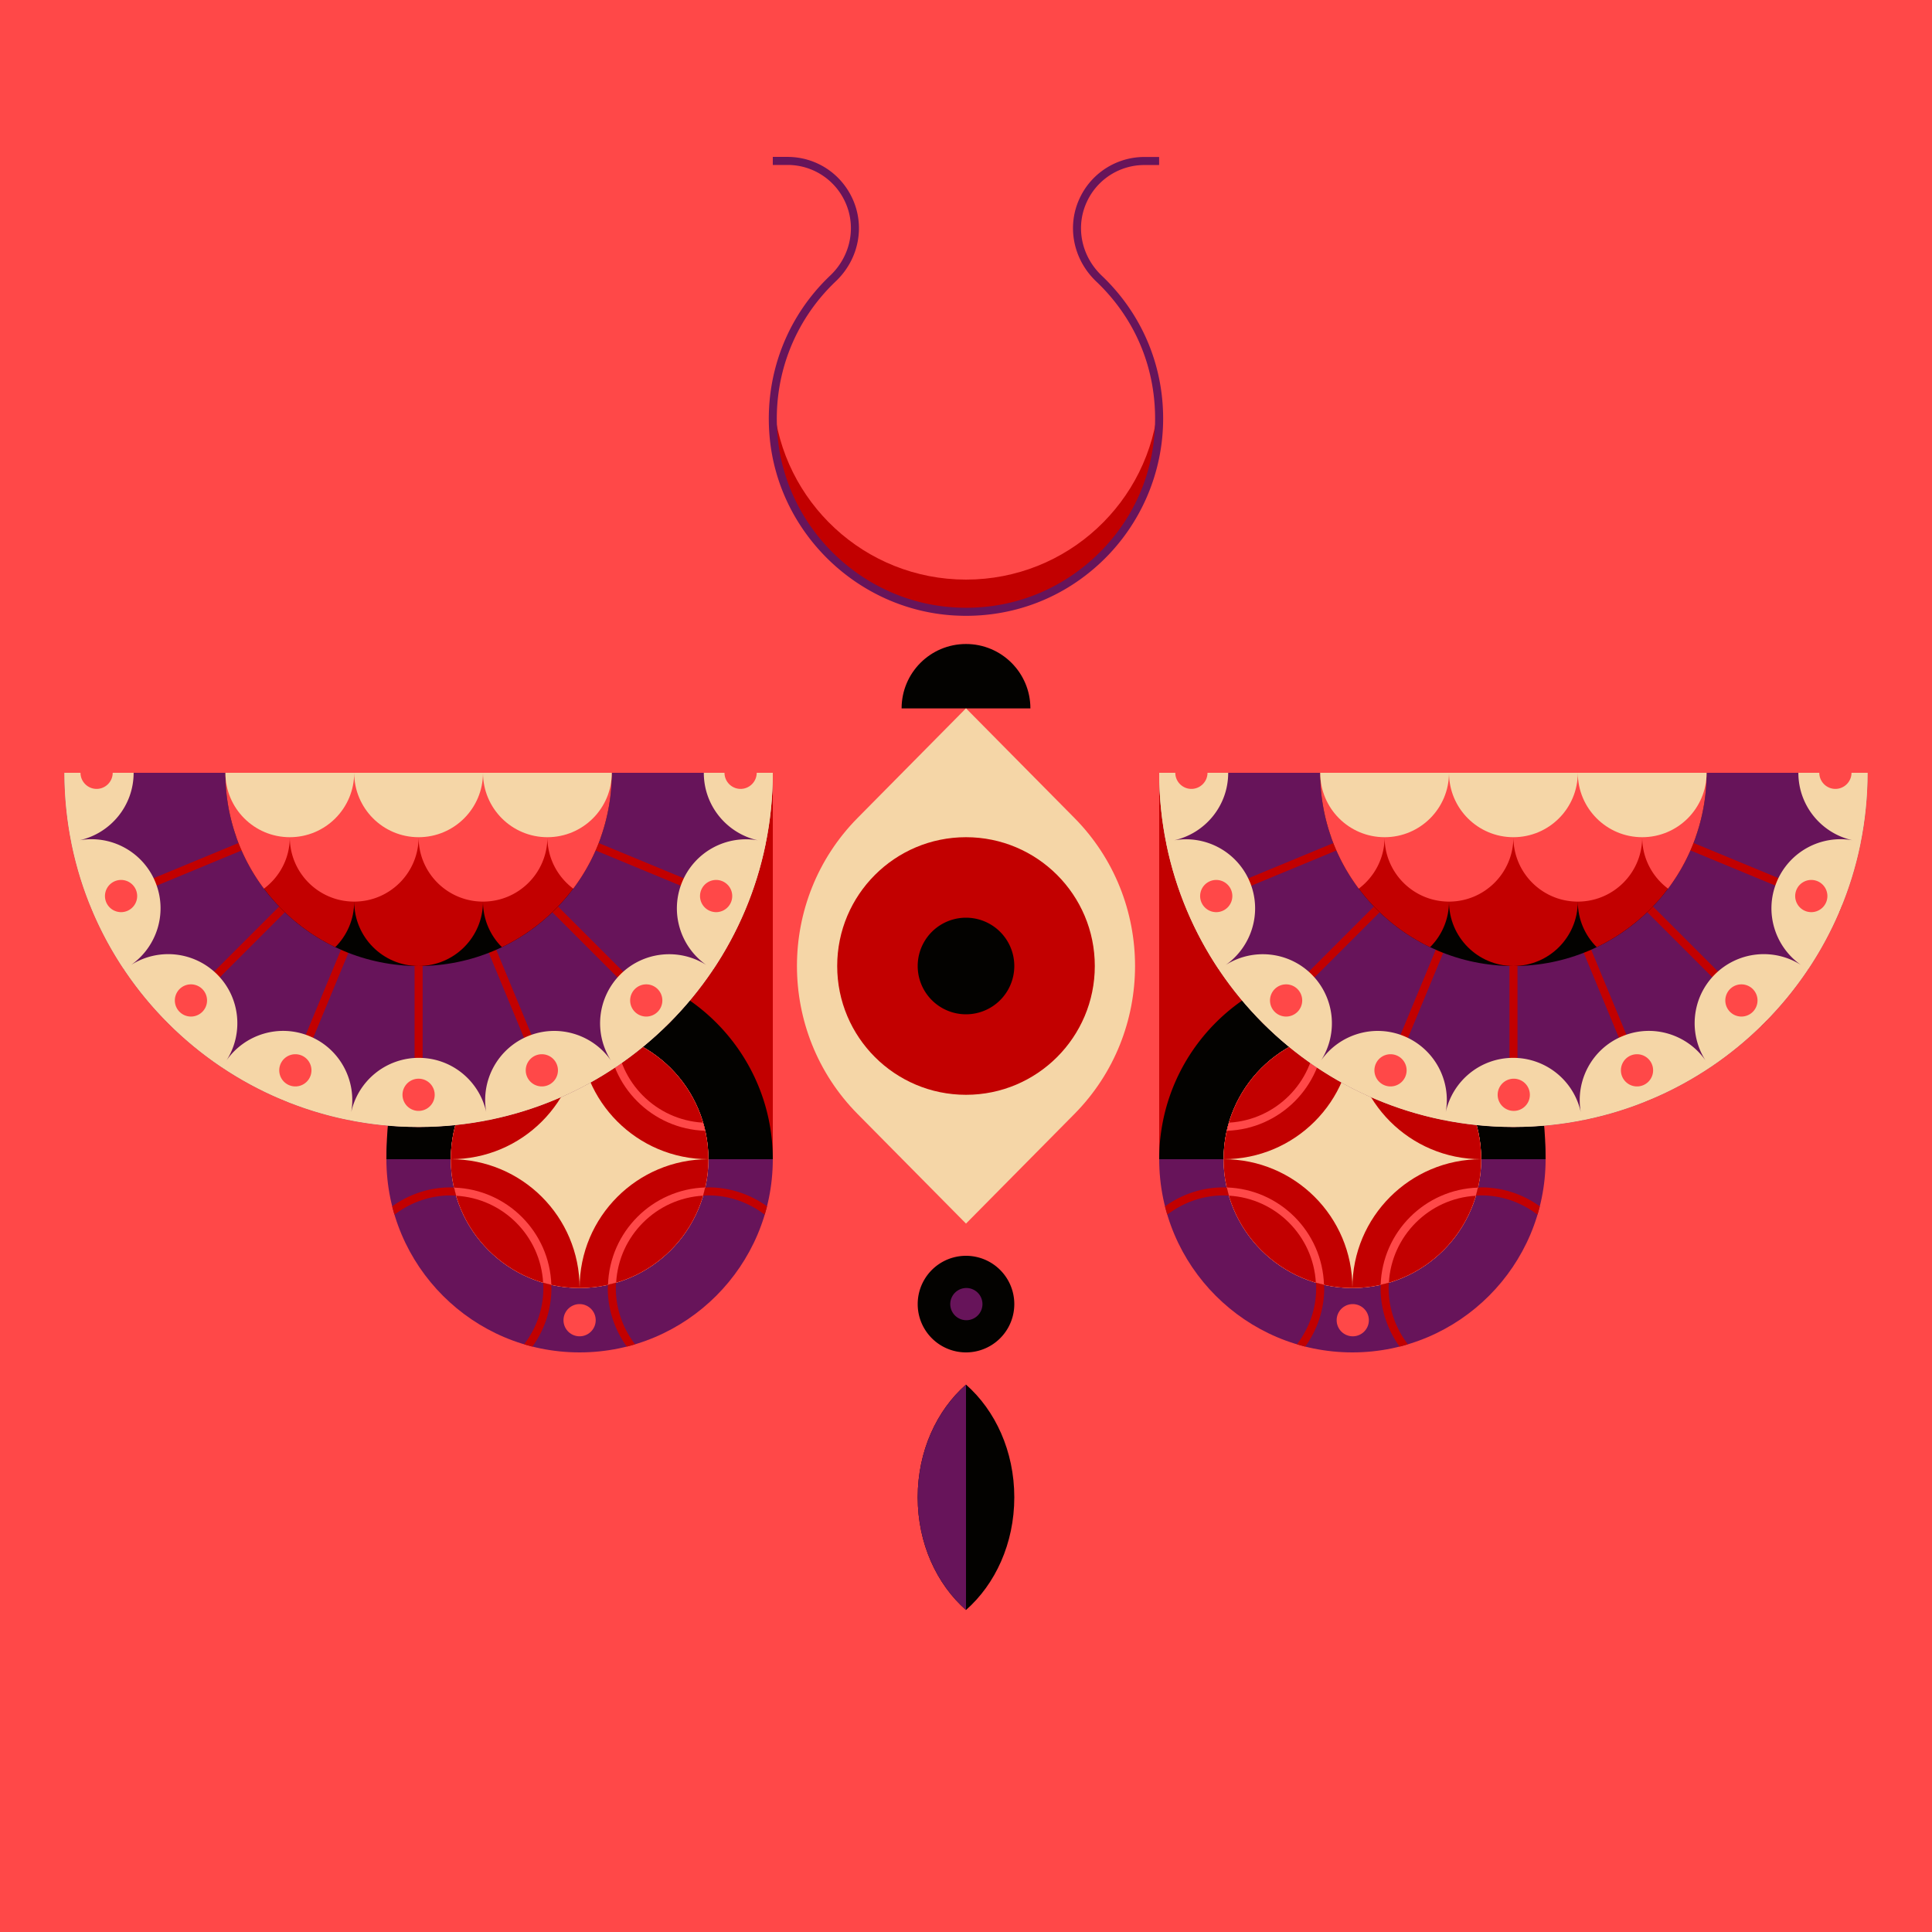 <svg xmlns="http://www.w3.org/2000/svg" width="240" height="240" fill="none"><g clip-path="url(#a)"><g clip-path="url(#b)"><path fill="#FF4848" d="M0 0h240v240H0z"/><path fill="#67145A" d="M168 168c13.255 0 24-10.745 24-24s-10.745-24-24-24-24 10.745-24 24 10.745 24 24 24Z"/><path fill="#030200" d="M144 96v48h48c0-26.51-21.49-48-48-48Z"/><path fill="#C20000" d="M168 102.44A47.713 47.713 0 0 0 144 96v48c0-13.25 10.75-24 24-24v-17.56Z"/><path fill="#FF4848" d="M168 160c8.837 0 16-7.163 16-16s-7.163-16-16-16-16 7.163-16 16 7.163 16 16 16Z"/><path fill="#FF4848" d="M168 160c8.837 0 16-7.163 16-16s-7.163-16-16-16-16 7.163-16 16 7.163 16 16 16Z"/><path fill="#F5D6A7" d="M168 160c8.837 0 16-7.163 16-16s-7.163-16-16-16-16 7.163-16 16 7.163 16 16 16Z"/><path fill="#C20000" d="M152 144c0 8.84 7.16 16 16 16 0-8.84-7.16-16-16-16Zm32 0c-8.84 0-16 7.16-16 16 8.84 0 16-7.16 16-16Zm-16-16c-8.84 0-16 7.16-16 16 8.84 0 16-7.16 16-16Zm0 0c0 8.84 7.16 16 16 16 0-8.84-7.16-16-16-16Z"/><path fill="#FF4848" d="M171.52 159.6c.34-.08.68-.16 1.01-.26.33-5.81 4.99-10.47 10.8-10.8.1-.33.18-.67.26-1.01-6.57.21-11.87 5.51-12.08 12.08l.01-.01Zm-19.12-12.08c.08.34.16.68.26 1.01 5.81.33 10.47 4.99 10.8 10.8.33.1.67.18 1.01.26-.21-6.57-5.51-11.87-12.08-12.08l.01.01Zm12.08-19.12c-.34.08-.68.16-1.01.26-.33 5.81-4.99 10.47-10.8 10.8-.1.33-.18.67-.26 1.01 6.57-.21 11.87-5.51 12.08-12.08l-.01.01Z"/><path fill="#67145A" d="M144 96c0 24.3 19.7 44 44 44s44-19.7 44-44h-88Z"/><path fill="#C20000" d="M147.16 112.37c.12.31.24.62.38.93l38.33-15.88-29.33 29.33c.23.24.47.47.71.71l29.33-29.33-15.88 38.33c.31.13.62.25.93.38l15.88-38.33v41.47c.17 0 .33.01.5.01.17 0 .33-.01.5-.01V98.51l15.88 38.33c.31-.12.62-.24.93-.38l-15.88-38.33 29.33 29.33c.24-.23.47-.47.71-.71l-29.33-29.33 38.33 15.88c.13-.31.25-.62.38-.93L189.33 96h-2.61l-39.53 16.37h-.03Z"/><path fill="#F5D6A7" d="M152.59 96H144c0 2.92.29 5.78.84 8.54.25-.03.49-.06.73-.1-.24.05-.48.11-.72.18 1.14 5.74 3.4 11.08 6.54 15.79.22-.12.43-.24.64-.38-.2.14-.4.29-.59.44 3.2 4.77 7.31 8.88 12.08 12.08.16-.19.3-.39.44-.59-.13.2-.26.42-.38.63a43.7 43.7 0 0 0 15.79 6.54c.07-.24.13-.48.18-.72-.04.24-.08.48-.1.73 2.76.54 5.62.84 8.54.84 2.92 0 5.78-.29 8.55-.84-.03-.25-.06-.51-.11-.75.05.25.12.49.19.74 5.74-1.14 11.08-3.4 15.78-6.54-.12-.22-.25-.44-.39-.65.14.21.3.41.46.61 4.77-3.2 8.88-7.31 12.08-12.08-.19-.16-.39-.31-.59-.44.21.13.42.26.64.38a43.7 43.7 0 0 0 6.54-15.79c-.24-.07-.48-.13-.72-.18.24.04.49.08.73.1.54-2.76.84-5.62.84-8.54h-8.59c0 4.1 2.88 7.53 6.73 8.38a8.583 8.583 0 0 0-9.42 5.17c-1.57 3.79-.22 8.06 3.01 10.32a8.6 8.6 0 0 0-10.69 1.17c-2.91 2.91-3.29 7.38-1.16 10.7-2.26-3.24-6.53-4.6-10.33-3.02-3.8 1.57-5.86 5.55-5.17 9.44a8.59 8.59 0 0 0-8.39-6.75c-4.11 0-7.53 2.88-8.38 6.73a8.583 8.583 0 0 0-5.17-9.42c-3.79-1.57-8.06-.22-10.32 3.01a8.584 8.584 0 0 0-1.17-10.68c-2.9-2.9-7.36-3.29-10.69-1.17 3.23-2.26 4.58-6.53 3.01-10.32a8.583 8.583 0 0 0-9.42-5.17c3.85-.85 6.73-4.28 6.73-8.38l.02-.01Z"/><path fill="#030200" d="M164 96c0 13.25 10.75 24 24 24s24-10.75 24-24h-48Z"/><path fill="#C20000" d="M180 104v8c0 4.42 3.58 8 8 8s8-3.58 8-8v-8h-16Zm30.63 0H196v8c0 2.21.9 4.21 2.35 5.66 5.7-2.73 10.16-7.64 12.28-13.66Z"/><path fill="#C20000" d="M177.65 117.66A7.981 7.981 0 0 0 180 112v-8h-14.63a24.078 24.078 0 0 0 12.28 13.66Z"/><path fill="#FF4848" d="M172 96v8c0 4.42 3.58 8 8 8s8-3.58 8-8v-8h-16Zm16 0v8c0 4.42 3.58 8 8 8s8-3.58 8-8v-8h-16Zm19.21 14.39A23.88 23.88 0 0 0 212 96h-8v8c0 2.62 1.26 4.93 3.21 6.39ZM172 104v-8h-8c0 5.4 1.78 10.38 4.79 14.39 1.94-1.46 3.21-3.78 3.21-6.39Z"/><path fill="#F5D6A7" d="M196 96c0 4.42-3.58 8-8 8s-8-3.58-8-8m32 0c0 4.42-3.58 8-8 8s-8-3.58-8-8m-16 0c0 4.42-3.58 8-8 8s-8-3.58-8-8"/><path fill="#F5D6A7" d="M188 139c-23.71 0-43-19.29-43-43h-1c0 24.3 19.7 44 44 44s44-19.7 44-44h-1c0 23.71-19.29 43-43 43Z"/><path fill="#FF4848" d="M188 138a2 2 0 1 0 .001-3.999A2 2 0 0 0 188 138Zm15.31-3.04a2 2 0 1 0 .001-3.999 2 2 0 0 0-.001 3.999Zm12.97-8.68a2 2 0 1 0 .001-3.999 2 2 0 0 0-.001 3.999Zm8.68-12.97a2 2 0 1 0 .001-3.999 2 2 0 0 0-.001 3.999Zm-52.27 21.65a2 2 0 1 0 .001-3.999 2 2 0 0 0-.001 3.999Zm-12.97-8.68a2 2 0 1 0 .001-3.999 2 2 0 0 0-.001 3.999Zm-8.68-12.97a2 2 0 1 0 .001-3.999 2 2 0 0 0-.001 3.999ZM226 96c0 1.1.9 2 2 2s2-.9 2-2h-4Zm-80 0c0 1.1.9 2 2 2s2-.9 2-2h-4Z"/><path fill="#67145A" d="M72 168c13.255 0 24-10.745 24-24s-10.745-24-24-24-24 10.745-24 24 10.745 24 24 24Z"/><path fill="#030200" d="M96 96v48H48c0-26.51 21.49-48 48-48Z"/><path fill="#C20000" d="M72 102.44A47.713 47.713 0 0 1 96 96v48c0-13.25-10.75-24-24-24v-17.56Z"/><path fill="#FF4848" d="M72 160c8.837 0 16-7.163 16-16s-7.163-16-16-16-16 7.163-16 16 7.163 16 16 16Z"/><path fill="#FF4848" d="M72 160c8.837 0 16-7.163 16-16s-7.163-16-16-16-16 7.163-16 16 7.163 16 16 16Z"/><path fill="#F5D6A7" d="M72 160c8.837 0 16-7.163 16-16s-7.163-16-16-16-16 7.163-16 16 7.163 16 16 16Z"/><path fill="#C20000" d="M88 144c0 8.84-7.16 16-16 16 0-8.84 7.16-16 16-16Zm-32 0c8.84 0 16 7.16 16 16-8.84 0-16-7.16-16-16Zm16-16c8.84 0 16 7.16 16 16-8.84 0-16-7.16-16-16Zm0 0c0 8.84-7.16 16-16 16 0-8.84 7.16-16 16-16Z"/><path fill="#FF4848" d="M68.48 159.6c-.34-.08-.68-.16-1.01-.26-.33-5.81-4.99-10.47-10.8-10.8-.1-.33-.18-.67-.26-1.01 6.57.21 11.87 5.51 12.08 12.08l-.01-.01Zm19.12-12.08c-.08.34-.16.68-.26 1.01-5.81.33-10.47 4.99-10.8 10.8-.33.1-.67.18-1.01.26.21-6.57 5.51-11.87 12.08-12.08l-.01.01ZM75.52 128.4c.34.08.68.16 1.01.26.33 5.81 4.99 10.47 10.8 10.8.1.33.18.67.26 1.01-6.57-.21-11.87-5.51-12.08-12.08l.01.01Z"/><path fill="#67145A" d="M96 96c0 24.3-19.7 44-44 44S8 120.3 8 96h88Z"/><path fill="#C20000" d="M92.84 112.37c-.12.31-.24.62-.38.93L54.13 97.42l29.33 29.33c-.23.24-.47.47-.71.71L53.42 98.13l15.88 38.33c-.31.13-.62.25-.93.38L52.5 98.51v41.47c-.17 0-.33.01-.5.01-.17 0-.33-.01-.5-.01V98.51l-15.87 38.33c-.31-.12-.62-.24-.93-.38l15.88-38.33-29.33 29.33c-.24-.23-.47-.47-.71-.71l29.33-29.33-38.33 15.88c-.13-.31-.25-.62-.38-.93L50.69 96h2.61l39.53 16.37h.01Z"/><path fill="#F5D6A7" d="M87.41 96H96c0 2.92-.29 5.78-.84 8.54-.25-.03-.49-.06-.73-.1.24.05.48.11.72.18a43.847 43.847 0 0 1-6.54 15.79c-.22-.12-.43-.24-.64-.38.2.14.4.29.59.44-3.2 4.77-7.31 8.88-12.08 12.08-.16-.19-.3-.39-.44-.59.13.2.26.42.38.63a43.7 43.7 0 0 1-15.79 6.54c-.07-.24-.13-.48-.18-.72.04.24.08.48.1.73-2.76.54-5.62.84-8.54.84-2.92 0-5.78-.29-8.55-.84.03-.25.06-.51.11-.75-.05.25-.12.49-.19.74a43.726 43.726 0 0 1-15.78-6.54c.12-.22.25-.44.39-.65-.14.21-.3.41-.46.61-4.77-3.2-8.88-7.31-12.08-12.08.19-.16.39-.31.59-.44-.21.13-.42.26-.64.38a43.7 43.7 0 0 1-6.54-15.79c.24-.07.48-.13.72-.18-.24.04-.49.08-.73.1A44.48 44.48 0 0 1 8.01 96h8.59c0 4.1-2.88 7.53-6.73 8.38a8.583 8.583 0 0 1 9.42 5.17c1.57 3.79.22 8.06-3.01 10.32a8.6 8.6 0 0 1 10.69 1.17c2.91 2.91 3.29 7.38 1.16 10.7 2.26-3.24 6.53-4.6 10.33-3.02 3.8 1.57 5.86 5.55 5.17 9.44a8.59 8.59 0 0 1 8.39-6.75c4.11 0 7.53 2.88 8.38 6.73a8.583 8.583 0 0 1 5.17-9.42c3.79-1.57 8.06-.22 10.32 3.01a8.584 8.584 0 0 1 1.17-10.68c2.9-2.9 7.36-3.29 10.69-1.17-3.23-2.26-4.58-6.53-3.01-10.32a8.583 8.583 0 0 1 9.42-5.17c-3.85-.85-6.73-4.28-6.73-8.38l-.02-.01Z"/><path fill="#030200" d="M76 96c0 13.25-10.75 24-24 24s-24-10.75-24-24h48Z"/><path fill="#C20000" d="M60 104v8c0 4.42-3.58 8-8 8s-8-3.58-8-8v-8h16Zm-30.63 0H44v8c0 2.21-.9 4.21-2.35 5.66-5.7-2.73-10.16-7.64-12.28-13.66Z"/><path fill="#C20000" d="M62.35 117.66A7.981 7.981 0 0 1 60 112v-8h14.63a24.078 24.078 0 0 1-12.28 13.66Z"/><path fill="#FF4848" d="M68 96v8c0 4.42-3.58 8-8 8s-8-3.58-8-8v-8h16Zm-16 0v8c0 4.42-3.58 8-8 8s-8-3.58-8-8v-8h16Zm-19.21 14.39A23.88 23.88 0 0 1 28 96h8v8c0 2.62-1.26 4.93-3.21 6.39ZM68 104v-8h8c0 5.4-1.78 10.38-4.79 14.39-1.94-1.46-3.21-3.78-3.21-6.39Z"/><path fill="#F5D6A7" d="M44 96c0 4.42 3.58 8 8 8s8-3.58 8-8m-32 0c0 4.42 3.58 8 8 8s8-3.58 8-8m16 0c0 4.42 3.58 8 8 8s8-3.58 8-8"/><path fill="#F5D6A7" d="M52 139c23.71 0 43-19.29 43-43h1c0 24.3-19.7 44-44 44S8 120.3 8 96h1c0 23.71 19.29 43 43 43Z"/><path fill="#FF4848" d="M52 138a2 2 0 1 0 0-4 2 2 0 0 0 0 4Zm-15.31-3.04a2 2 0 1 0 0-4 2 2 0 0 0 0 4Zm-12.97-8.68a2 2 0 1 0 0-4 2 2 0 0 0 0 4Zm-8.68-12.97a2 2 0 1 0 0-4 2 2 0 0 0 0 4Zm52.27 21.65a2 2 0 1 0 0-4 2 2 0 0 0 0 4Zm12.97-8.68a2 2 0 1 0 0-4 2 2 0 0 0 0 4Zm8.68-12.97a2 2 0 1 0 0-4 2 2 0 0 0 0 4ZM14 96c0 1.1-.9 2-2 2s-2-.9-2-2h4Zm80 0c0 1.1-.9 2-2 2s-2-.9-2-2h4Zm74 70a2 2 0 1 0 .001-3.999A2 2 0 0 0 168 166Zm-96 0a2 2 0 1 0 0-4 2 2 0 0 0 0 4Z"/><path fill="#C20000" d="M163.47 159.34c.01.22.03.44.03.66 0 2.63-.9 5.05-2.39 6.99.34.1.69.2 1.03.29 1.48-2.05 2.36-4.56 2.36-7.28 0-.14-.02-.27-.02-.4-.34-.08-.68-.16-1.01-.26Zm9.06 0c-.33.1-.67.18-1.01.26 0 .13-.02.27-.02.4 0 2.72.88 5.22 2.36 7.28.35-.09.69-.18 1.03-.29a11.442 11.442 0 0 1-2.39-6.99c0-.22.02-.44.03-.66ZM184 147.5c-.14 0-.27.02-.4.02-.08.34-.16.68-.26 1.01.22-.01.44-.03.66-.03 2.63 0 5.05.9 6.99 2.39.1-.34.2-.69.29-1.03a12.391 12.391 0 0 0-7.28-2.36ZM76.53 159.34c-.33.1-.67.18-1.01.26 0 .13-.02.27-.02.4 0 2.72.88 5.22 2.36 7.28.35-.09.69-.18 1.03-.29A11.442 11.442 0 0 1 76.5 160c0-.22.02-.44.03-.66Zm75.87-11.82c-.13 0-.27-.02-.4-.02-2.72 0-5.22.88-7.28 2.36.09.35.18.69.29 1.03 1.94-1.49 4.36-2.39 6.99-2.39.22 0 .44.02.66.03-.1-.33-.18-.67-.26-1.01ZM88 147.5c-.14 0-.27.02-.4.02-.08.34-.16.68-.26 1.01.22-.01.44-.03.66-.03 2.63 0 5.05.9 6.99 2.39.1-.34.2-.69.29-1.03A12.391 12.391 0 0 0 88 147.5Zm-20.53 11.84c.01.22.03.44.03.66 0 2.63-.9 5.05-2.39 6.99.34.1.69.2 1.03.29 1.48-2.05 2.36-4.56 2.36-7.28 0-.14-.02-.27-.02-.4-.34-.08-.68-.16-1.01-.26ZM56.4 147.52c-.13 0-.27-.02-.4-.02-2.72 0-5.22.88-7.28 2.36.09.35.18.69.29 1.03 1.94-1.49 4.36-2.39 6.99-2.39.22 0 .44.02.66.03-.1-.33-.18-.67-.26-1.01Z"/></g><path fill="#030200" d="M120 80c-4.42 0-8 3.58-8 8h16c0-4.42-3.58-8-8-8Z"/><path fill="#F5D6A7" d="m120 152 13.47-13.62c10.04-10.15 10.04-26.62 0-36.77L120 87.99l-13.47 13.62c-10.04 10.15-10.04 26.62 0 36.77L120 152Z"/><path fill="#C20000" d="M120 136c8.837 0 16-7.163 16-16s-7.163-16-16-16-16 7.163-16 16 7.163 16 16 16Z"/><path fill="#030200" d="M120 126a6 6 0 1 0 0-12 6 6 0 0 0 0 12Z"/><path fill="#C20000" d="M120 72c-12.56 0-22.87-9.66-23.91-21.95-.05.64-.09 1.29-.09 1.95 0 13.25 10.75 24 24 24s24-10.75 24-24c0-.66-.04-1.31-.09-1.95C142.87 62.35 132.57 72 120 72Z"/><path fill="#67145A" d="M120.02 76.5c-.53 0-1.06-.02-1.59-.05-11.96-.75-21.78-10.3-22.83-22.23-.66-7.53 2.08-14.82 7.54-20 2.6-2.47 3.3-6.24 1.74-9.36a7.849 7.849 0 0 0-7.07-4.37H96v-1h1.81c3.39 0 6.44 1.88 7.96 4.92 1.76 3.52.98 7.76-1.95 10.54-5.23 4.97-7.87 11.96-7.23 19.18 1.01 11.44 10.42 20.6 21.9 21.32 6.57.42 12.82-1.84 17.59-6.32 4.78-4.49 7.41-10.57 7.41-17.13 0-6.56-2.59-12.55-7.31-17.03-2.93-2.79-3.72-7.03-1.96-10.55a8.866 8.866 0 0 1 7.96-4.92h1.81v1h-1.81a7.86 7.86 0 0 0-7.07 4.37c-1.56 3.12-.86 6.89 1.76 9.38 4.91 4.67 7.62 10.98 7.62 17.75s-2.82 13.24-7.73 17.86c-4.59 4.32-10.49 6.64-16.75 6.64h.01Z"/><path fill="#030200" d="M120 168a6 6 0 1 0 0-12 6 6 0 0 0 0 12Z"/><path fill="#67145A" d="M120 164a2 2 0 1 0 .001-3.999A2 2 0 0 0 120 164Z"/><path fill="#030200" d="M114 186c0 5.73 2.36 10.8 6 14 3.64-3.2 6-8.27 6-14s-2.36-10.8-6-14c-3.64 3.2-6 8.27-6 14Z"/><path fill="#67145A" d="M114 186c0 5.73 2.36 10.8 6 14v-28c-3.64 3.2-6 8.27-6 14Z"/></g><defs><clipPath id="a"><path fill="#fff" d="M0 0h240v240H0z"/></clipPath><clipPath id="b"><path fill="#fff" d="M0 0h240v240H0z"/></clipPath></defs></svg>